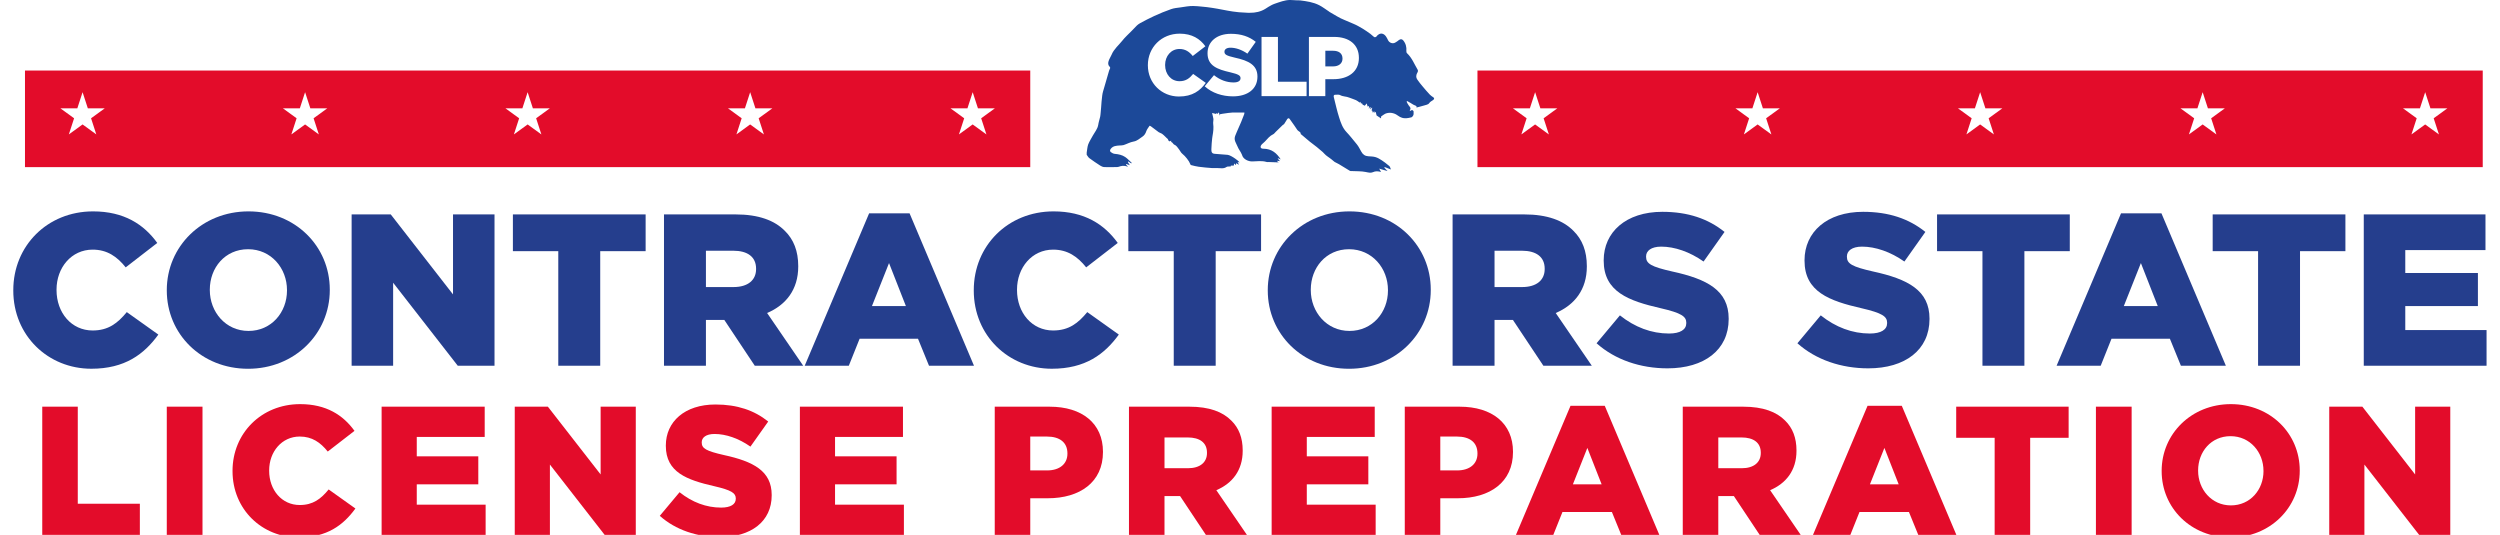 <svg xmlns="http://www.w3.org/2000/svg" id="Capa_1" viewBox="0 0 1968.44 421.15"><defs><style>      .cls-1 {        fill: #1c4999;      }      .cls-2 {        fill: #e30c2a;      }      .cls-3 {        fill: #253e8d;      }    </style></defs><path class="cls-3" d="M10.47,228.74v-.34c0-34.72,26.72-61.96,62.81-61.96,24.34,0,40,10.21,50.55,24.85l-24.85,19.23c-6.81-8.51-14.64-13.96-26.04-13.96-16.68,0-28.43,14.13-28.43,31.49v.34c0,17.87,11.75,31.83,28.43,31.83,12.43,0,19.74-5.79,26.89-14.47l24.85,17.7c-11.23,15.49-26.38,26.89-52.77,26.89-34.04,0-61.45-26.04-61.45-61.62Z"></path><path class="cls-3" d="M131.33,228.74v-.34c0-34.21,27.57-61.96,64.34-61.96s64,27.4,64,61.62v.34c0,34.21-27.57,61.96-64.34,61.96s-64-27.4-64-61.62ZM225.97,228.74v-.34c0-17.19-12.43-32.17-30.64-32.17s-30.13,14.64-30.13,31.83v.34c0,17.19,12.43,32.17,30.47,32.17s30.3-14.64,30.3-31.83Z"></path><path class="cls-3" d="M276.86,168.82h30.81l49.02,62.98v-62.98h32.68v119.15h-28.94l-50.89-65.36v65.36h-32.68v-119.15Z"></path><path class="cls-3" d="M439.58,197.76h-35.74v-28.94h104.51v28.94h-35.75v90.21h-33.02v-90.21Z"></path><path class="cls-3" d="M522.81,168.82h56.34c18.21,0,30.81,4.77,38.81,12.94,6.98,6.81,10.55,16,10.55,27.75v.34c0,18.21-9.7,30.3-24.51,36.6l28.43,41.53h-38.13l-24-36.09h-14.47v36.09h-33.02v-119.15ZM577.62,226.02c11.23,0,17.7-5.45,17.7-14.13v-.34c0-9.36-6.81-14.13-17.87-14.13h-21.62v28.6h21.79Z"></path><path class="cls-3" d="M684.34,167.97h31.83l50.72,120h-35.41l-8.68-21.28h-45.96l-8.51,21.28h-34.72l50.72-120ZM713.28,241l-13.28-33.87-13.45,33.87h26.72Z"></path><path class="cls-3" d="M766.73,228.74v-.34c0-34.72,26.72-61.96,62.81-61.96,24.34,0,40,10.21,50.55,24.85l-24.85,19.23c-6.81-8.51-14.64-13.96-26.04-13.96-16.68,0-28.43,14.13-28.43,31.49v.34c0,17.87,11.75,31.83,28.43,31.83,12.43,0,19.74-5.79,26.89-14.47l24.85,17.7c-11.23,15.49-26.38,26.89-52.77,26.89-34.04,0-61.45-26.04-61.45-61.62Z"></path><path class="cls-3" d="M924.17,197.76h-35.74v-28.94h104.51v28.94h-35.74v90.21h-33.02v-90.21Z"></path><path class="cls-3" d="M998.21,228.74v-.34c0-34.21,27.57-61.96,64.34-61.96s64,27.4,64,61.62v.34c0,34.21-27.57,61.96-64.34,61.96s-64-27.4-64-61.62ZM1092.85,228.74v-.34c0-17.19-12.42-32.17-30.64-32.17s-30.13,14.64-30.13,31.83v.34c0,17.19,12.43,32.17,30.47,32.17s30.3-14.64,30.3-31.83Z"></path><path class="cls-3" d="M1143.74,168.82h56.34c18.21,0,30.81,4.77,38.81,12.94,6.98,6.81,10.55,16,10.55,27.75v.34c0,18.21-9.7,30.3-24.51,36.6l28.43,41.53h-38.13l-24-36.09h-14.47v36.09h-33.02v-119.15ZM1198.55,226.02c11.23,0,17.7-5.45,17.7-14.13v-.34c0-9.36-6.81-14.13-17.87-14.13h-21.62v28.6h21.79Z"></path><path class="cls-3" d="M1257.1,270.27l18.38-21.96c11.75,9.36,24.85,14.3,38.64,14.3,8.85,0,13.62-3.06,13.62-8.17v-.34c0-4.94-3.92-7.66-20.09-11.4-25.36-5.79-44.94-12.94-44.94-37.45v-.34c0-22.13,17.53-38.13,46.13-38.13,20.26,0,36.09,5.45,49.02,15.83l-16.51,23.32c-10.89-7.66-22.81-11.74-33.36-11.74-8,0-11.91,3.4-11.91,7.66v.34c0,5.45,4.08,7.83,20.6,11.57,27.4,5.96,44.43,14.81,44.43,37.11v.34c0,24.34-19.24,38.81-48.17,38.81-21.11,0-41.19-6.64-55.83-19.74Z"></path><path class="cls-3" d="M1415.23,270.27l18.38-21.96c11.75,9.36,24.85,14.3,38.64,14.3,8.85,0,13.62-3.06,13.62-8.17v-.34c0-4.94-3.92-7.66-20.09-11.4-25.36-5.79-44.94-12.94-44.94-37.45v-.34c0-22.13,17.53-38.13,46.13-38.13,20.26,0,36.09,5.45,49.02,15.83l-16.51,23.32c-10.89-7.66-22.81-11.74-33.36-11.74-8,0-11.91,3.4-11.91,7.66v.34c0,5.45,4.08,7.83,20.6,11.57,27.4,5.96,44.43,14.81,44.43,37.11v.34c0,24.34-19.24,38.81-48.17,38.81-21.11,0-41.19-6.64-55.83-19.74Z"></path><path class="cls-3" d="M1560.93,197.76h-35.74v-28.94h104.51v28.94h-35.74v90.21h-33.02v-90.21Z"></path><path class="cls-3" d="M1670.04,167.97h31.83l50.72,120h-35.4l-8.68-21.28h-45.96l-8.51,21.28h-34.72l50.72-120ZM1698.97,241l-13.28-33.87-13.45,33.87h26.72Z"></path><path class="cls-3" d="M1777.95,197.76h-35.74v-28.94h104.51v28.94h-35.74v90.21h-33.02v-90.21Z"></path><path class="cls-3" d="M1861.18,168.82h95.83v28.09h-63.15v18.04h57.19v26.04h-57.19v18.89h64v28.09h-96.68v-119.15Z"></path><g><path class="cls-2" d="M33.27,320.22h27.97v76.42h48.88v24.51H33.27v-100.93Z"></path><path class="cls-2" d="M131.32,320.22h28.12v100.93h-28.12v-100.93Z"></path><path class="cls-2" d="M183.09,370.97v-.29c0-29.41,22.64-52.48,53.21-52.48,20.62,0,33.88,8.65,42.82,21.05l-21.05,16.29c-5.77-7.21-12.4-11.82-22.06-11.82-14.13,0-24.08,11.97-24.08,26.67v.29c0,15.14,9.95,26.96,24.08,26.96,10.53,0,16.73-4.9,22.78-12.26l21.05,15c-9.52,13.12-22.35,22.78-44.7,22.78-28.84,0-52.05-22.06-52.05-52.2Z"></path><path class="cls-2" d="M300.46,320.22h81.18v23.79h-53.49v15.28h48.45v22.06h-48.45v16h54.22v23.79h-81.9v-100.93Z"></path><path class="cls-2" d="M405.29,320.22h26.1l41.53,53.35v-53.35h27.68v100.93h-24.51l-43.11-55.37v55.37h-27.68v-100.93Z"></path><path class="cls-2" d="M519.5,406.16l15.57-18.6c9.95,7.93,21.05,12.11,32.73,12.11,7.5,0,11.54-2.59,11.54-6.92v-.29c0-4.18-3.32-6.49-17.01-9.66-21.48-4.9-38.07-10.96-38.07-31.72v-.29c0-18.74,14.85-32.3,39.08-32.3,17.16,0,30.57,4.61,41.53,13.41l-13.99,19.75c-9.23-6.49-19.32-9.95-28.26-9.95-6.78,0-10.09,2.88-10.09,6.49v.29c0,4.61,3.46,6.63,17.45,9.81,23.21,5.05,37.63,12.54,37.63,31.43v.29c0,20.62-16.29,32.88-40.81,32.88-17.88,0-34.89-5.62-47.29-16.73Z"></path><path class="cls-2" d="M629.8,320.22h81.18v23.79h-53.49v15.28h48.45v22.06h-48.45v16h54.22v23.79h-81.9v-100.93Z"></path><path class="cls-2" d="M783.23,320.22h43.26c25.52,0,41.96,13.12,41.96,35.47v.29c0,23.79-18.31,36.34-43.4,36.34h-13.84v28.84h-27.97v-100.93ZM824.47,370.4c9.95,0,16-5.19,16-13.12v-.29c0-8.65-6.06-13.26-16.15-13.26h-13.12v26.67h13.27Z"></path><path class="cls-2" d="M888.92,320.22h47.73c15.43,0,26.1,4.04,32.88,10.96,5.91,5.77,8.94,13.55,8.94,23.5v.29c0,15.43-8.22,25.67-20.76,31l24.08,35.18h-32.3l-20.33-30.57h-12.26v30.57h-27.97v-100.93ZM935.35,368.67c9.52,0,15-4.61,15-11.97v-.29c0-7.93-5.77-11.97-15.14-11.97h-18.31v24.22h18.46Z"></path><path class="cls-2" d="M1001.25,320.22h81.18v23.79h-53.49v15.28h48.45v22.06h-48.45v16h54.22v23.79h-81.9v-100.93Z"></path><path class="cls-2" d="M1106.08,320.22h43.26c25.52,0,41.96,13.12,41.96,35.47v.29c0,23.79-18.31,36.34-43.4,36.34h-13.84v28.84h-27.97v-100.93ZM1147.32,370.4c9.95,0,16-5.19,16-13.12v-.29c0-8.65-6.06-13.26-16.15-13.26h-13.12v26.67h13.26Z"></path><path class="cls-2" d="M1236.58,319.5h26.96l42.97,101.65h-29.99l-7.35-18.02h-38.93l-7.21,18.02h-29.41l42.97-101.65ZM1261.09,381.36l-11.25-28.69-11.39,28.69h22.64Z"></path><path class="cls-2" d="M1324.97,320.22h47.73c15.43,0,26.1,4.04,32.87,10.96,5.91,5.77,8.94,13.55,8.94,23.5v.29c0,15.43-8.22,25.67-20.76,31l24.08,35.18h-32.3l-20.33-30.57h-12.26v30.57h-27.97v-100.93ZM1371.4,368.67c9.52,0,15-4.61,15-11.97v-.29c0-7.93-5.77-11.97-15.14-11.97h-18.31v24.22h18.46Z"></path><path class="cls-2" d="M1470.46,319.5h26.96l42.97,101.65h-29.99l-7.35-18.02h-38.93l-7.21,18.02h-29.41l42.97-101.65ZM1494.98,381.36l-11.25-28.69-11.39,28.69h22.64Z"></path><path class="cls-2" d="M1570.54,344.73h-30.28v-24.51h88.53v24.51h-30.28v76.42h-27.97v-76.42Z"></path><path class="cls-2" d="M1650.28,320.22h28.12v100.93h-28.12v-100.93Z"></path><path class="cls-2" d="M1702.04,370.97v-.29c0-28.98,23.36-52.48,54.5-52.48s54.22,23.21,54.22,52.2v.29c0,28.98-23.36,52.48-54.5,52.48s-54.22-23.21-54.22-52.2ZM1782.21,370.97v-.29c0-14.56-10.52-27.25-25.95-27.25s-25.52,12.4-25.52,26.96v.29c0,14.56,10.53,27.25,25.81,27.25s25.67-12.4,25.67-26.96Z"></path><path class="cls-2" d="M1833.98,320.22h26.1l41.53,53.35v-53.35h27.68v100.93h-24.51l-43.11-55.37v55.37h-27.68v-100.93Z"></path></g><path class="cls-1" d="M1128.5,76.59c-.92-.66-1.91-1.25-2.64-2.04-1.98-2.11-3.89-4.28-5.74-6.53-1.45-1.71-2.84-3.43-4.09-5.27-1.32-1.91-1.12-3.89.13-5.87.33-.46.4-1.52.07-1.98-2.64-4.42-4.48-9.36-8.37-12.99-.4-.33-.6-1.19-.53-1.78.26-3.1-.46-5.93-2.51-8.37-.46-.53-.99-.79-1.45-.86-.59-.07-1.19.13-1.85.59-.92.79-1.91,1.45-2.96,2.04-1.98,1.19-4.68.2-5.67-1.91-.46-.99-.99-2.04-1.65-2.97-1.58-2.18-3.63-2.7-5.47-1.71-.73.4-1.45.99-2.04,1.85-.26.4-1.25.66-1.58.46-1.19-.73-2.11-1.85-3.23-2.64-1.98-1.45-4.02-2.83-6.06-4.09-2.31-1.32-4.55-2.7-6.99-3.69-2.37-.99-4.75-2.04-7.12-3.03-4.15-1.58-7.91-4.15-11.8-6.33-.2-.07-.26-.2-.46-.33l-.07-.07c-2.57-1.65-4.94-3.56-7.64-4.94-4.75-2.44-9.95-3.16-15.16-3.82l-2.84-.07c-1.71,0-3.36-.26-5.07-.26-4.22.07-8.11,1.65-12.06,2.97-.92.33-1.85.72-2.7,1.19-1.58.79-3.03,1.78-4.48,2.7-3.69,2.37-8.11,3.3-12.46,3.23-1.19,0-2.37,0-3.5-.13-3.3-.07-6.52-.4-9.76-.86-5.47-.79-10.94-2.11-16.41-2.9-2.7-.4-5.47-.79-8.24-.99-2.24-.26-4.42-.4-6.66-.46-3.36-.07-6.79.66-10.15,1.12-2.37.33-4.88.53-7.12,1.32-4.55,1.58-9.03,3.43-13.45,5.47-3.82,1.71-7.45,3.69-11.14,5.67-.86.46-1.72,1.12-2.44,1.78-1.38,1.32-2.64,2.7-3.96,4.09-2.64,2.7-5.47,5.21-7.78,8.17-1.32,1.65-2.83,3.16-4.22,4.75-1.58,1.85-3.03,3.69-3.96,6-.72,1.71-1.85,3.3-2.37,5.08-.4,1.32-.53,2.97.66,4.15.79.66.73,1.32.26,2.11-.26.53-.53,1.12-.66,1.71-1.18,4.02-2.37,8.04-3.49,12.06-.66,2.37-1.52,4.68-1.78,7.12-.4,3.1-.66,6.26-.86,9.36-.13,1.25-.2,2.5-.33,3.76-.06.72-.06,1.38-.2,2.04,0,.46-.07.92-.2,1.38-.26,1.12-.53,2.24-.86,3.3-.26,1.12-.59,2.24-.72,3.36-.59,3.16-2.64,5.4-4.09,8.04-1.25,2.37-2.77,4.61-3.76,7.12-.72,2.04-.79,4.28-1.19,6.46v1.71c.66.86,1.19,1.98,2.04,2.64,2.77,2.04,5.67,4.02,8.57,5.87.92.59,2.04,1.12,3.1,1.19,3.03.13,6,.07,9.03,0,.79,0,1.65.07,2.37-.2,2.18-.79,4.42-1.25,6.99-.13.13,0,.33.07.46.13-.06-.13-.2-.2-.26-.26-.59-.79-.99-1.19-1.38-1.58.07-.13.2-.26.26-.4.79.33,1.58.53,2.64.92.07,0,.13.07.2.07,0-.07-.13-.13-.13-.13-.6-.99-1.06-1.78-1.52-2.44.13-.13.26-.26.4-.4.79.53,1.58,1.05,2.31,1.52.13-.13.26-.26.39-.4-1.71-1.52-3.23-3.3-5.14-4.61-2.44-1.65-5.28-2.24-8.24-2.5-1.06-.07-2.24-.73-3.1-1.38-.79-.66-.86-1.52,0-2.64,1.85-2.31,4.35-2.37,6.86-2.57,1.06-.07,2.18,0,3.23-.33,2.64-.86,5.14-2.31,7.84-2.77,2.9-.46,4.75-2.44,6.92-3.82,1.52-.99,2.51-2.5,3.1-4.35.46-1.45,1.58-2.7,2.57-4.28.06.07.66.13,1.05.46,2.04,1.52,4.09,3.1,6.13,4.61.86.59,1.98.79,2.77,1.38.86.59,1.58,1.38,2.37,2.11.33.33.6.66.92.92.46.46,1.19.86,1.32,1.45.46,1.38,1.05,1.78,2.44.79,0,.46-.06,1.05,0,1.12,1.32.2,1.38,1.71,2.7,2.18,1.45.53,2.5,2.37,3.56,3.69.86,1.05,1.38,2.44,2.37,3.23,1.45,1.19,2.7,2.5,3.82,3.96,1.19,1.45,2.11,3.03,2.84,4.81.06.2.4.33.59.33,1.85.46,3.76.99,5.74,1.25,3.49.46,7.05.79,10.61,1.05.79.07,1.58,0,2.37,0h1.78c2.44,0,4.88.73,7.18-.86.79-.59,2.18-.26,3.3-.4,0-.07.06-.66.13-.66h.72c.06-.07.13-.07.2,0,.52-.07,1.05-.07,1.45-.07v-.13c.06-.26.13-.73.2-1.52.66.59.99.92,1.51,1.32v-1.52c.86.46,1.58.86,2.38,1.25-.33-.73-.73-1.32-1.19-2.24.79.2,1.12.33,1.58.46-.46-.79-1.78-1.98-3.36-3.03-2.11-1.52-4.68-2.9-6.06-3.03-3.36-.33-6.66-.59-10.02-.79-1.38-.07-2.37-.53-2.64-1.91-.13-.79-.13-1.58-.07-2.37.2-2.7.2-5.34.6-7.98.06-.59.2-1.19.26-1.78.59-3.23.99-6.39.53-9.76-.14-1.12.26-2.37.2-3.56-.2-1.38-.6-2.83-1.06-4.81,1.25.33,2.18.53,3.16.79,0-.07.07-.33.13-.72.46.33.86.66.86.66.33-.33.59-.66,1.12-1.19.39,1.12.53,1.65.86,2.57.13-.73.13-1.05.13-1.12.72-.13,1.25-.26,1.71-.33,1.52-.2,3.03-.46,4.62-.66,1.05-.13,2.18-.26,3.3-.33h9.56c0,.2,0,.86-.2,1.38-.79,2.04-1.52,4.09-2.37,6.06-.73,1.78-1.52,3.49-2.31,5.27-.72,1.78-1.65,3.63-2.31,5.47-.06.26-.2.53-.26.79-.86,2.9.99,5.21,1.98,7.65.86,2.24,2.5,4.09,3.43,6.33.13.26.26.59.33.86.86,2.77,4.55,4.75,7.91,4.68,3.69-.07,7.51-.72,11.2.4.46.2.92.07,1.45.07h.26c2.44.13,4.88.2,7.12.26h.86c-.13-.07-.26-.2-.46-.26-.26-.26-.59-.46-.92-.72,0-.13.06-.2.06-.26.66.07,1.32.13,2.11.26h.13l-.06-.07c-.66-.72-1.12-1.32-1.71-1.91l.26-.26c.66.26,1.25.53,2.11.92-1.58-2.5-3.36-4.55-5.47-6-2.31-1.58-5.01-2.44-8.24-2.44-2.04,0-2.77-1.25-1.58-2.97.72-.99,1.91-1.65,2.77-2.64,2.04-2.18,3.89-4.55,6.72-5.87.14-.07.26-.13.33-.2.53-.4.99-1.05,1.45-1.52,1.84-1.78,3.69-3.63,5.54-5.4.33-.33.86-.46,1.12-.79.86-1.32,1.58-2.64,2.44-3.89.33-.4.59-.66.99-.72.07,0,.2,0,.26.07.26,0,.46.2.72.53,1.19,1.65,2.38,3.36,3.56,5.01.86,1.19,1.71,2.44,2.5,3.69.2.26.46.46.73.66.92.66,2.04,1.12,1.91,2.5,0,.13.33.26.52.4,2.11,1.78,4.22,3.63,6.4,5.41,1.91,1.52,3.89,2.9,5.74,4.42,1.58,1.32,3.16,2.64,4.68,3.95.86.79,1.58,1.78,2.5,2.5.92.79,1.98,1.45,2.97,2.18.53.4,1.12.86,1.65,1.25.79.59,1.45,1.32,2.24,1.85,1.12.66,2.37,1.12,3.43,1.78,2.84,1.71,5.6,3.49,8.44,5.14.53.33,1.19.26,1.78.26,3.63.2,7.32,0,10.81.72,1.91.4,3.96.92,5.54.2,2.24-1.05,4.22-.86,6.53-.2-.46-.79-.79-1.45-1.45-2.64.79.2,1.52.46,2.18.66.13,0,.2.07.26.07.66.2,1.25.33,1.84.53.33.07.66.2.92.26.46.13.92.26,1.38.4-.2-.2-.33-.4-.52-.53-.33-.4-.66-.72-.99-1.05-.06-.13-.2-.26-.33-.33-.2-.26-.46-.53-.73-.79.14-.2.2-.33.33-.46,1.65.66,3.3,1.32,4.88,1.91-.39-.86-.59-2.04-1.25-2.7-1.12-.92-2.24-1.85-3.36-2.7-.86-.66-1.72-1.25-2.64-1.85-1.52-.99-3.16-1.98-4.94-2.5-1.78-.53-3.69-.53-5.6-.66-2.57-.13-4.35-1.38-5.54-3.63-1.12-1.91-2.04-3.96-3.42-5.67-1.45-1.85-2.9-3.63-4.42-5.41-1.26-1.52-2.51-2.97-3.89-4.42-3.03-3.23-4.42-7.32-5.67-11.27-1.72-5.27-2.84-10.68-4.22-16.02-.4-1.52.07-2.11,1.58-2.04,1.12,0,2.44-.2,3.3.26,2.31,1.32,4.94.99,7.32,2.04,1.71.72,3.56,1.19,5.27,1.98,1.06.46,1.91,1.25,2.84,1.91,0,0,.26-.26.59-.66.2.72.4,1.19.46,1.45.33-.13.66-.2.92-.33-.13,1.65,1.65,1.45,2.04,2.04.46-.53.92-1.12,1.58-1.85.33,1.12.53,1.85.72,2.5.4-.2.66-.33,1.12-.46-.06.79-.13,1.45-.2,2.37.4-.72.59-1.19.86-1.58.13,0,.26.07.46.07-.06.59-.13,1.19-.13,1.85.4-.53.79-.99,1.19-1.38.07,0,.2.07.33.13-.2.72-.4,1.45-.6,2.24.13-.07.33-.2.46-.26.2.59.4,1.19.66,1.91.33-.46.6-.79.99-1.38.14.79.2,1.19.26,1.38.26-.2.6-.53.92-.79.26,1.25.53,2.24.72,2.9,1.26.86,2.38,1.58,3.5,2.31.06-.72-.07-1.45.2-1.65,1.45-.92,2.84-2.17,4.48-2.5,3.36-.79,6.53.26,9.16,2.31.72.53,1.38.86,2.11,1.12,2.5,1.05,5.08.59,7.71-.07h.07c.72-.13,1.52-1.19,1.78-1.98.26-.99.06-2.18.06-3.03-.53-.4-.92-.72-1.12-.86-.46.2-.86.4-1.19.59-.26.07-.46.2-.72.33.33-.72.53-1.25.59-1.65v-.13c.07-.33.07-.59-.06-.86-.2-.46-.59-.99-1.25-1.78-.72-.92-1.19-2.04-1.72-3.03.2-.13.33-.33.53-.46.72.4,1.38.79,2.04,1.19.13.07.26.13.4.2,1.12.59,2.11,1.45,3.23,1.85,1.25.46,2.04.86,1.58,1.85,1.71-.46,3.62-.86,5.47-1.45,1.65-.53,3.82-.79,4.55-1.98.92-1.38,2.24-1.71,3.3-2.64.79-.72.86-1.38-.13-2.04ZM928.32,76c-13.58,0-24.52-10.41-24.52-24.59v-.13c0-13.91,10.68-24.78,25.05-24.78,9.76,0,16.02,4.09,20.24,9.95l-9.95,7.65c-2.7-3.36-5.87-5.54-10.42-5.54-6.66,0-11.34,5.6-11.34,12.52v.2c0,7.12,4.68,12.66,11.34,12.66,5.01,0,7.91-2.31,10.74-5.74l9.95,7.05c-4.48,6.2-10.55,10.74-21.09,10.74ZM990.08,60.38c0,9.69-7.71,15.49-19.25,15.49-8.44,0-16.48-2.64-22.28-7.91l7.32-8.77c4.68,3.76,9.95,5.73,15.42,5.73,3.56,0,5.47-1.25,5.47-3.3v-.13c0-1.98-1.58-3.03-8.04-4.55-10.15-2.31-17.93-5.14-17.93-14.96v-.13c0-8.83,6.99-15.23,18.39-15.23,8.11,0,14.44,2.18,19.58,6.33l-6.59,9.29c-4.35-3.03-9.1-4.68-13.32-4.68-3.16,0-4.74,1.38-4.74,3.1v.13c0,2.17,1.65,3.1,8.24,4.61,10.94,2.37,17.73,5.93,17.73,14.83v.13ZM1028.77,75.67h-35.47V29.07h12.92v35.27h22.55v11.34ZM1069.97,45.61c0,10.94-8.5,16.74-20.04,16.74h-6.4v13.32h-12.92V29.07h19.97c11.73,0,19.38,6.06,19.38,16.41v.13ZM1049.6,39.95h-6.06v12.33h6.13c4.55,0,7.38-2.44,7.38-6.06v-.13c0-4.02-2.83-6.13-7.45-6.13Z"></path><path class="cls-2" d="M1163.32,55.53v76.08h791.53V55.53h-791.53ZM1219.5,105.83l-10.8-7.85-10.81,7.85,4.13-12.7-10.8-7.85h13.36l4.13-12.7,4.13,12.7h13.36l-10.8,7.85,4.13,12.7ZM1394.71,105.83l-10.81-7.85-10.8,7.85,4.13-12.7-10.8-7.85h13.36l4.13-12.7,4.13,12.7h13.36l-10.81,7.85,4.13,12.7ZM1569.92,105.83l-10.81-7.85-10.8,7.85,4.13-12.7-10.81-7.85h13.36l4.13-12.7,4.13,12.7h13.36l-10.81,7.85,4.13,12.7ZM1745.12,105.83l-10.8-7.85-10.81,7.85,4.13-12.7-10.81-7.85h13.36l4.13-12.7,4.13,12.7h13.36l-10.8,7.85,4.13,12.7ZM1920.33,105.83l-10.81-7.85-10.8,7.85,4.13-12.7-10.81-7.85h13.36l4.13-12.7,4.13,12.7h13.36l-10.8,7.85,4.13,12.7Z"></path><path class="cls-2" d="M19.67,55.53v76.08h791.53V55.53H19.67ZM75.83,105.83l-10.81-7.85-10.81,7.85,4.13-12.7-10.81-7.85h13.36l4.13-12.7,4.13,12.7h13.36l-10.81,7.85,4.13,12.7ZM251.03,105.83l-10.81-7.85-10.81,7.85,4.13-12.7-10.81-7.85h13.36l4.13-12.7,4.13,12.7h13.36l-10.8,7.85,4.13,12.7ZM426.24,105.83l-10.8-7.85-10.81,7.85,4.13-12.7-10.81-7.85h13.36l4.13-12.7,4.13,12.7h13.36l-10.8,7.85,4.13,12.7ZM601.45,105.83l-10.81-7.85-10.8,7.85,4.13-12.7-10.8-7.85h13.36l4.13-12.7,4.13,12.7h13.36l-10.81,7.85,4.13,12.7ZM776.66,105.83l-10.81-7.85-10.8,7.85,4.13-12.7-10.8-7.85h13.36l4.13-12.7,4.13,12.7h13.36l-10.81,7.85,4.13,12.7Z"></path></svg>